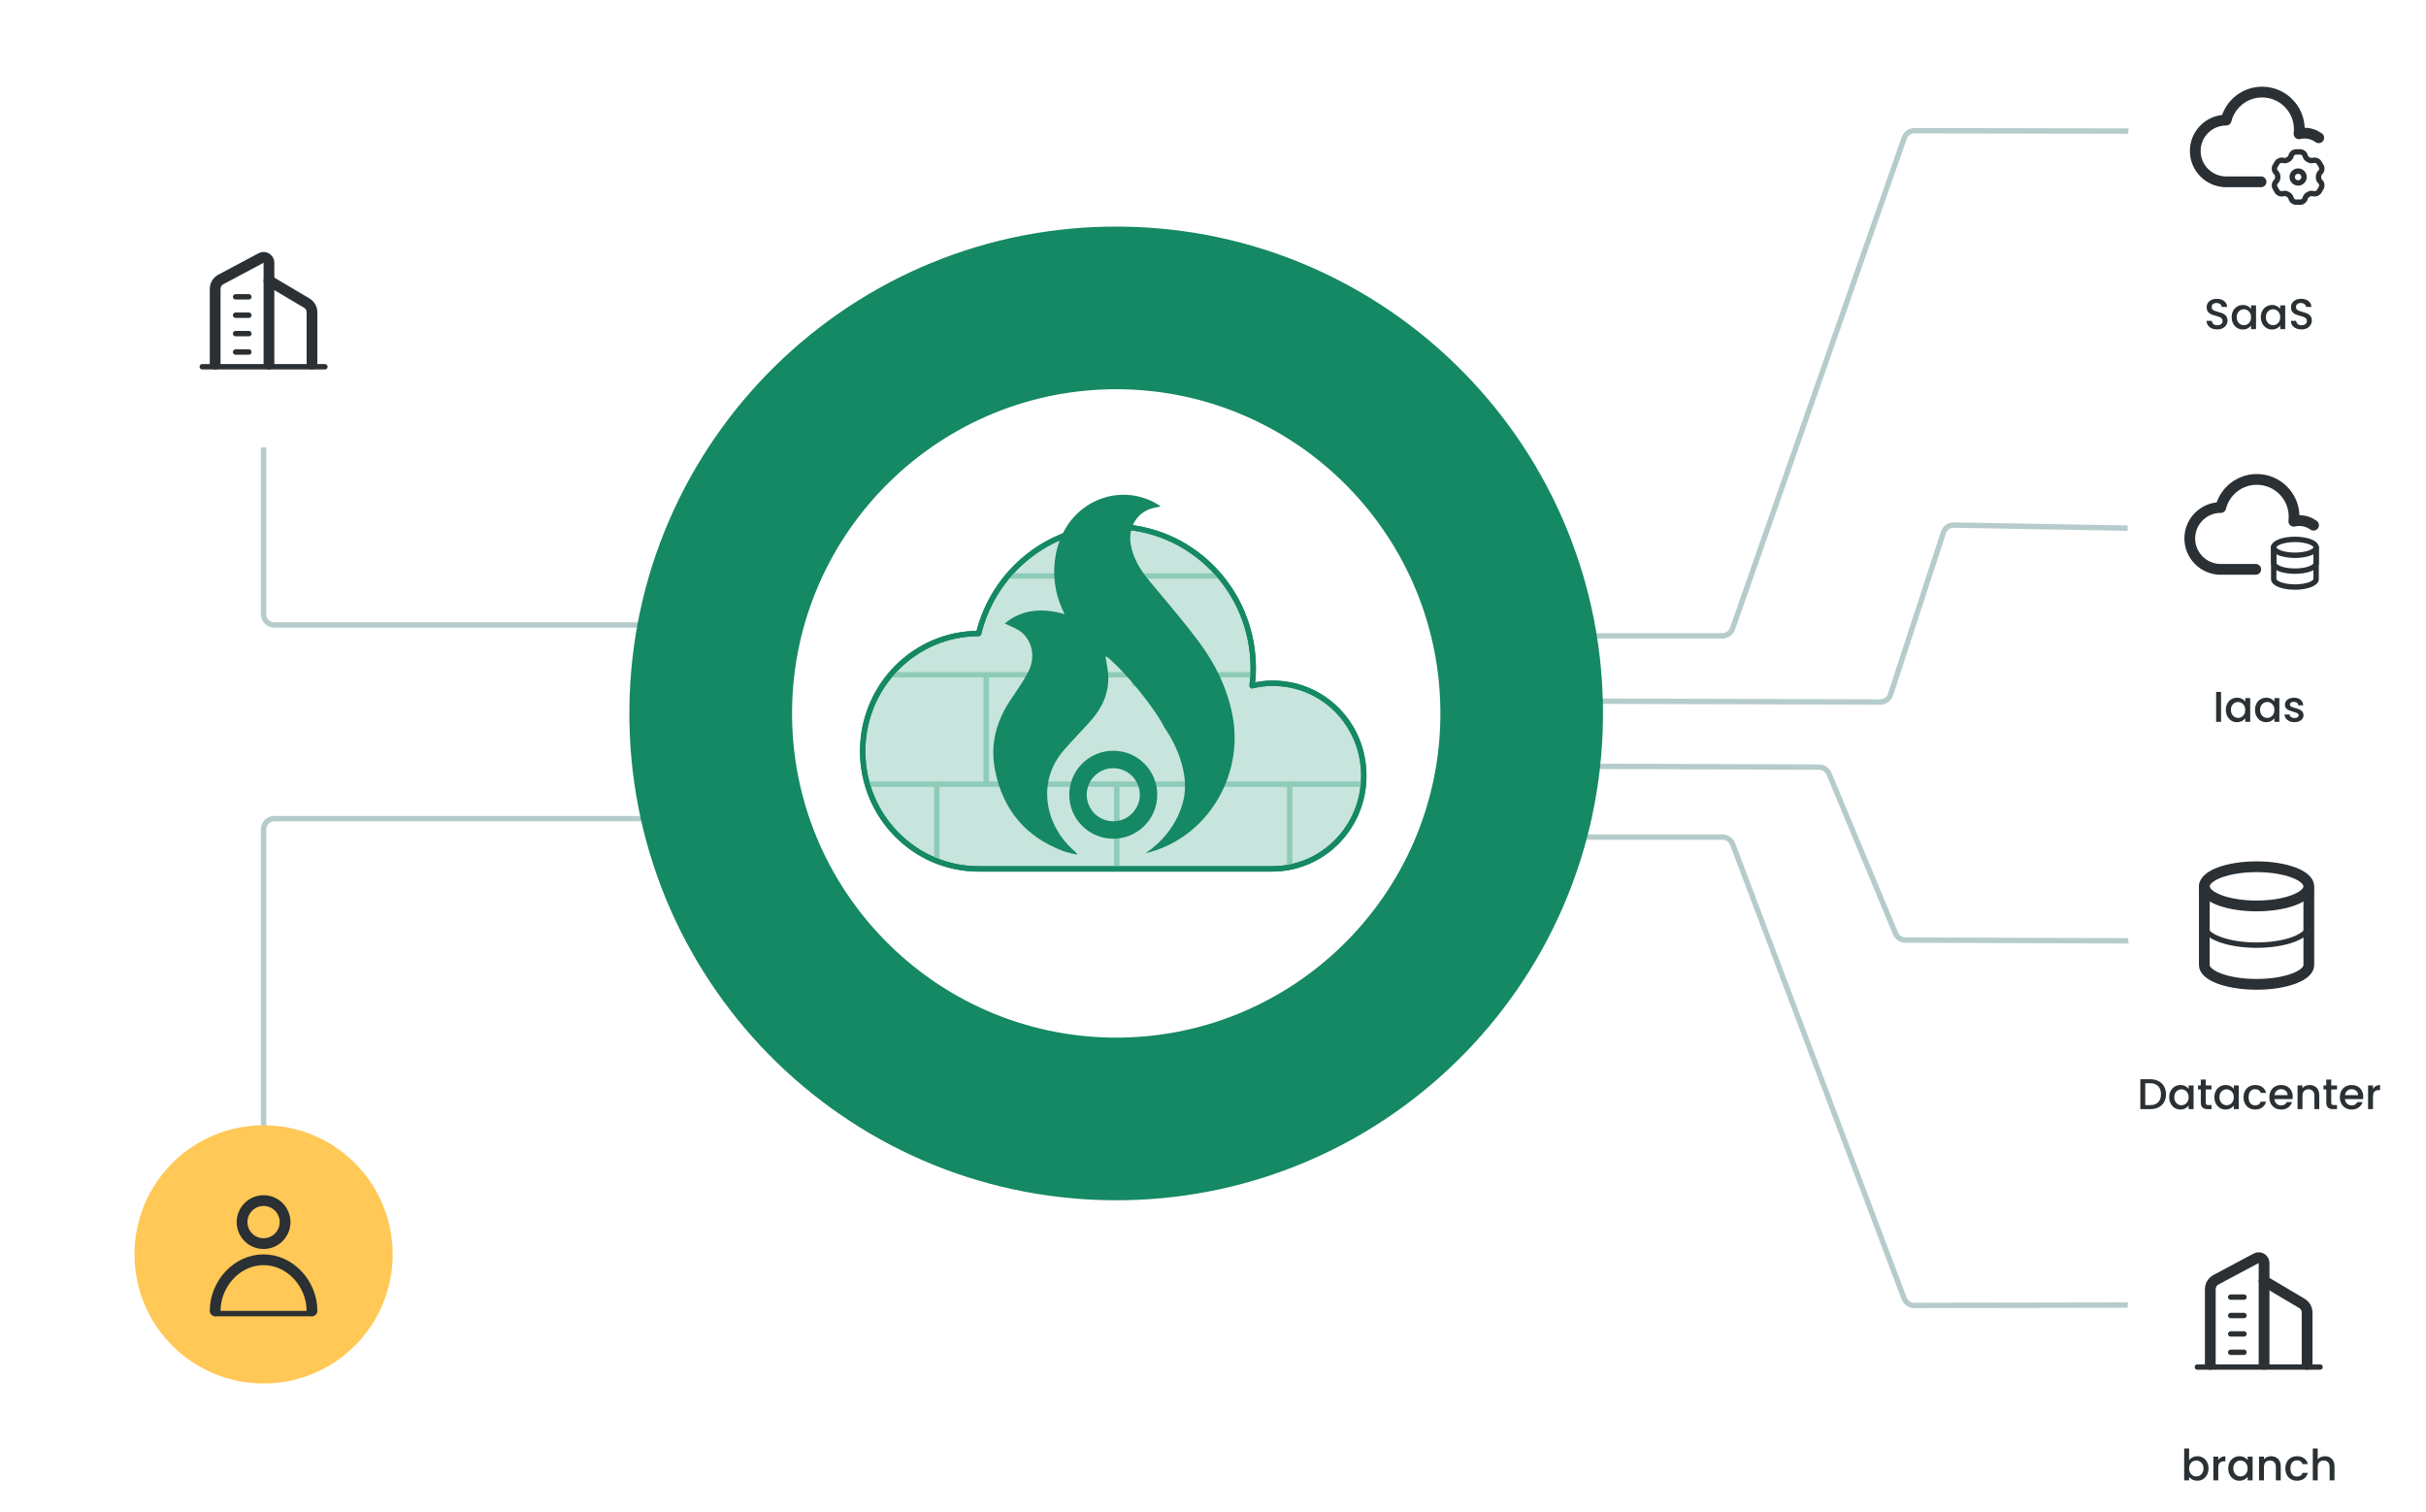 <?xml version="1.0" encoding="UTF-8"?> <svg xmlns="http://www.w3.org/2000/svg" width="451" height="281" viewBox="0 0 451 281" fill="none"><g clip-path="url(#clip0_14189_27641)"><rect width="450" height="280" transform="translate(0.5 0.059)" fill="white"></rect><path d="M273.766 130.275L349.544 130.496C350.412 130.498 351.184 129.94 351.453 129.115L361.29 98.985C361.563 98.149 362.349 97.589 363.228 97.604L399.007 98.238" stroke="#B5CCCB" stroke-linecap="round"></path><g filter="url(#filter0_d_14189_27641)"><circle cx="24" cy="24" r="24" transform="matrix(1 0 0 -1 395.5 123.176)" fill="white"></circle></g><path d="M422.691 101.739C422.691 102.131 423.107 102.507 423.846 102.784C424.585 103.061 425.587 103.217 426.632 103.217C427.677 103.217 428.679 103.061 429.418 102.784C430.157 102.507 430.572 102.131 430.572 101.739C430.572 101.348 430.157 100.972 429.418 100.695C428.679 100.417 427.677 100.262 426.632 100.262C425.587 100.262 424.585 100.417 423.846 100.695C423.107 100.972 422.691 101.348 422.691 101.739Z" stroke="#2A3033" stroke-linecap="round" stroke-linejoin="round"></path><path d="M422.691 101.738V104.694C422.691 105.086 423.107 105.461 423.846 105.739C424.585 106.016 425.587 106.171 426.632 106.171C427.677 106.171 428.679 106.016 429.418 105.739C430.157 105.461 430.572 105.086 430.572 104.694V101.738" stroke="#2A3033" stroke-linecap="round" stroke-linejoin="round"></path><path d="M422.691 101.605V107.647C422.691 108.039 423.107 108.415 423.846 108.692C424.585 108.969 425.587 109.124 426.632 109.124C427.677 109.124 428.679 108.969 429.418 108.692C430.157 108.415 430.572 108.039 430.572 107.647V101.808" stroke="#2A3033" stroke-linecap="round" stroke-linejoin="round"></path><path d="M419.347 105.837H412.843C409.663 105.837 407.086 103.264 407.086 100.089C407.086 96.915 409.663 94.341 412.843 94.341C413.59 91.345 416.301 89.117 419.548 89.117C423.375 89.117 426.476 92.214 426.476 96.035C426.476 96.324 426.454 96.614 426.421 96.892C426.744 96.814 427.09 96.77 427.436 96.77C428.428 96.77 429.347 97.089 430.096 97.629" stroke="#2A3033" stroke-width="2" stroke-linecap="round" stroke-linejoin="round"></path><path d="M399.713 200.616C400.305 200.616 400.822 200.73 401.265 200.96C401.713 201.184 402.057 201.509 402.297 201.936C402.542 202.357 402.665 202.85 402.665 203.416C402.665 203.981 402.542 204.472 402.297 204.888C402.057 205.304 401.713 205.624 401.265 205.848C400.822 206.066 400.305 206.176 399.713 206.176H397.897V200.616H399.713ZM399.713 205.432C400.364 205.432 400.862 205.256 401.209 204.904C401.556 204.552 401.729 204.056 401.729 203.416C401.729 202.77 401.556 202.266 401.209 201.904C400.862 201.541 400.364 201.36 399.713 201.36H398.809V205.432H399.713ZM403.265 203.952C403.265 203.509 403.355 203.117 403.537 202.776C403.723 202.434 403.974 202.17 404.289 201.984C404.609 201.792 404.961 201.696 405.345 201.696C405.691 201.696 405.993 201.765 406.249 201.904C406.51 202.037 406.718 202.205 406.873 202.408V201.768H407.793V206.176H406.873V205.52C406.718 205.728 406.507 205.901 406.241 206.04C405.974 206.178 405.67 206.248 405.329 206.248C404.95 206.248 404.603 206.152 404.289 205.96C403.974 205.762 403.723 205.49 403.537 205.144C403.355 204.792 403.265 204.394 403.265 203.952ZM406.873 203.968C406.873 203.664 406.809 203.4 406.681 203.176C406.558 202.952 406.395 202.781 406.193 202.664C405.99 202.546 405.771 202.488 405.537 202.488C405.302 202.488 405.083 202.546 404.881 202.664C404.678 202.776 404.513 202.944 404.385 203.168C404.262 203.386 404.201 203.648 404.201 203.952C404.201 204.256 404.262 204.522 404.385 204.752C404.513 204.981 404.678 205.157 404.881 205.28C405.089 205.397 405.307 205.456 405.537 205.456C405.771 205.456 405.99 205.397 406.193 205.28C406.395 205.162 406.558 204.992 406.681 204.768C406.809 204.538 406.873 204.272 406.873 203.968ZM410.055 202.512V204.952C410.055 205.117 410.092 205.237 410.167 205.312C410.247 205.381 410.38 205.416 410.567 205.416H411.127V206.176H410.407C409.996 206.176 409.681 206.08 409.463 205.888C409.244 205.696 409.135 205.384 409.135 204.952V202.512H408.615V201.768H409.135V200.672H410.055V201.768H411.127V202.512H410.055ZM411.663 203.952C411.663 203.509 411.754 203.117 411.935 202.776C412.122 202.434 412.373 202.17 412.687 201.984C413.007 201.792 413.359 201.696 413.743 201.696C414.09 201.696 414.391 201.765 414.647 201.904C414.909 202.037 415.117 202.205 415.271 202.408V201.768H416.191V206.176H415.271V205.52C415.117 205.728 414.906 205.901 414.639 206.04C414.373 206.178 414.069 206.248 413.727 206.248C413.349 206.248 413.002 206.152 412.687 205.96C412.373 205.762 412.122 205.49 411.935 205.144C411.754 204.792 411.663 204.394 411.663 203.952ZM415.271 203.968C415.271 203.664 415.207 203.4 415.079 203.176C414.957 202.952 414.794 202.781 414.591 202.664C414.389 202.546 414.17 202.488 413.935 202.488C413.701 202.488 413.482 202.546 413.279 202.664C413.077 202.776 412.911 202.944 412.783 203.168C412.661 203.386 412.599 203.648 412.599 203.952C412.599 204.256 412.661 204.522 412.783 204.752C412.911 204.981 413.077 205.157 413.279 205.28C413.487 205.397 413.706 205.456 413.935 205.456C414.17 205.456 414.389 205.397 414.591 205.28C414.794 205.162 414.957 204.992 415.079 204.768C415.207 204.538 415.271 204.272 415.271 203.968ZM417.085 203.968C417.085 203.514 417.176 203.117 417.357 202.776C417.544 202.429 417.8 202.162 418.125 201.976C418.45 201.789 418.824 201.696 419.245 201.696C419.778 201.696 420.218 201.824 420.565 202.08C420.917 202.33 421.154 202.69 421.277 203.16H420.293C420.213 202.941 420.085 202.77 419.909 202.648C419.733 202.525 419.512 202.464 419.245 202.464C418.872 202.464 418.573 202.597 418.349 202.864C418.13 203.125 418.021 203.493 418.021 203.968C418.021 204.442 418.13 204.813 418.349 205.08C418.573 205.346 418.872 205.48 419.245 205.48C419.773 205.48 420.122 205.248 420.293 204.784H421.277C421.149 205.232 420.909 205.589 420.557 205.856C420.205 206.117 419.768 206.248 419.245 206.248C418.824 206.248 418.45 206.154 418.125 205.968C417.8 205.776 417.544 205.509 417.357 205.168C417.176 204.821 417.085 204.421 417.085 203.968ZM426.226 203.864C426.226 204.029 426.215 204.178 426.194 204.312H422.826C422.853 204.664 422.983 204.946 423.218 205.16C423.453 205.373 423.741 205.48 424.082 205.48C424.573 205.48 424.919 205.274 425.122 204.864H426.106C425.973 205.269 425.73 205.602 425.378 205.864C425.031 206.12 424.599 206.248 424.082 206.248C423.661 206.248 423.282 206.154 422.946 205.968C422.615 205.776 422.354 205.509 422.162 205.168C421.975 204.821 421.882 204.421 421.882 203.968C421.882 203.514 421.973 203.117 422.154 202.776C422.341 202.429 422.599 202.162 422.93 201.976C423.266 201.789 423.65 201.696 424.082 201.696C424.498 201.696 424.869 201.786 425.194 201.968C425.519 202.149 425.773 202.405 425.954 202.736C426.135 203.061 426.226 203.437 426.226 203.864ZM425.274 203.576C425.269 203.24 425.149 202.97 424.914 202.768C424.679 202.565 424.389 202.464 424.042 202.464C423.727 202.464 423.458 202.565 423.234 202.768C423.01 202.965 422.877 203.234 422.834 203.576H425.274ZM429.347 201.696C429.694 201.696 430.003 201.768 430.275 201.912C430.553 202.056 430.769 202.269 430.923 202.552C431.078 202.834 431.155 203.176 431.155 203.576V206.176H430.251V203.712C430.251 203.317 430.153 203.016 429.955 202.808C429.758 202.594 429.489 202.488 429.147 202.488C428.806 202.488 428.534 202.594 428.331 202.808C428.134 203.016 428.035 203.317 428.035 203.712V206.176H427.123V201.768H428.035V202.272C428.185 202.09 428.374 201.949 428.603 201.848C428.838 201.746 429.086 201.696 429.347 201.696ZM433.383 202.512V204.952C433.383 205.117 433.42 205.237 433.495 205.312C433.575 205.381 433.708 205.416 433.895 205.416H434.455V206.176H433.735C433.324 206.176 433.009 206.08 432.791 205.888C432.572 205.696 432.463 205.384 432.463 204.952V202.512H431.943V201.768H432.463V200.672H433.383V201.768H434.455V202.512H433.383ZM439.335 203.864C439.335 204.029 439.325 204.178 439.303 204.312H435.935C435.962 204.664 436.093 204.946 436.327 205.16C436.562 205.373 436.85 205.48 437.191 205.48C437.682 205.48 438.029 205.274 438.231 204.864H439.215C439.082 205.269 438.839 205.602 438.487 205.864C438.141 206.12 437.709 206.248 437.191 206.248C436.77 206.248 436.391 206.154 436.055 205.968C435.725 205.776 435.463 205.509 435.271 205.168C435.085 204.821 434.991 204.421 434.991 203.968C434.991 203.514 435.082 203.117 435.263 202.776C435.45 202.429 435.709 202.162 436.039 201.976C436.375 201.789 436.759 201.696 437.191 201.696C437.607 201.696 437.978 201.786 438.303 201.968C438.629 202.149 438.882 202.405 439.063 202.736C439.245 203.061 439.335 203.437 439.335 203.864ZM438.383 203.576C438.378 203.24 438.258 202.97 438.023 202.768C437.789 202.565 437.498 202.464 437.151 202.464C436.837 202.464 436.567 202.565 436.343 202.768C436.119 202.965 435.986 203.234 435.943 203.576H438.383ZM441.145 202.408C441.278 202.184 441.454 202.01 441.673 201.888C441.897 201.76 442.161 201.696 442.465 201.696V202.64H442.233C441.875 202.64 441.603 202.73 441.417 202.912C441.235 203.093 441.145 203.408 441.145 203.856V206.176H440.233V201.768H441.145V202.408Z" fill="#2A3033"></path><path d="M274.003 118.195L320.193 118.193C321.043 118.193 321.8 117.656 322.081 116.854L354.006 25.634C354.288 24.831 355.047 24.293 355.898 24.295L398.003 24.372" stroke="#B5CCCB" stroke-linecap="round"></path><path d="M274.003 155.603L320.231 155.605C321.062 155.605 321.806 156.12 322.1 156.897L353.988 241.372C354.282 242.151 355.028 242.666 355.86 242.664L398.003 242.592" stroke="#B5CCCB" stroke-linecap="round"></path><path d="M274.003 142.368L338.173 142.596C338.978 142.599 339.702 143.083 340.011 143.825L352.383 173.521C352.692 174.263 353.416 174.748 354.221 174.75L398.418 174.901" stroke="#B5CCCB" stroke-linecap="round"></path><g filter="url(#filter1_d_14189_27641)"><circle cx="24" cy="24" r="24" transform="matrix(1 0 0 -1 395.5 196.176)" fill="white"></circle></g><path d="M409.789 164.76C409.789 165.726 410.813 166.653 412.634 167.336C414.456 168.019 416.927 168.403 419.504 168.403C422.08 168.403 424.551 168.019 426.373 167.336C428.195 166.653 429.218 165.726 429.218 164.76C429.218 163.794 428.195 162.867 426.373 162.184C424.551 161.501 422.08 161.117 419.504 161.117C416.927 161.117 414.456 161.501 412.634 162.184C410.813 162.867 409.789 163.794 409.789 164.76Z" stroke="#2A3033" stroke-width="2" stroke-linecap="round" stroke-linejoin="round"></path><path d="M409.789 164.762V172.048C409.789 173.014 410.813 173.94 412.634 174.624C414.456 175.307 416.927 175.691 419.504 175.691C422.08 175.691 424.551 175.307 426.373 174.624C428.195 173.94 429.218 173.014 429.218 172.048V164.762" stroke="#2A3033" stroke-linecap="round" stroke-linejoin="round"></path><path d="M409.789 164.762V179.397C409.789 180.346 410.813 181.257 412.634 181.928C414.456 182.599 416.927 182.977 419.504 182.977C422.08 182.977 424.551 182.599 426.373 181.928C428.195 181.257 429.218 180.346 429.218 179.397V165.251" stroke="#2A3033" stroke-width="2" stroke-linecap="round" stroke-linejoin="round"></path><g filter="url(#filter2_d_14189_27641)"><circle cx="24" cy="24" r="24" transform="matrix(1 0 0 -1 395.5 51.176)" fill="white"></circle></g><path d="M428.007 33.684C428.436 33.255 428.436 32.558 428.007 32.128C427.577 31.698 426.88 31.698 426.45 32.128C426.02 32.558 426.02 33.255 426.45 33.684C426.88 34.114 427.577 34.114 428.007 33.684Z" stroke="#2A3033" stroke-linecap="round" stroke-linejoin="round"></path><path d="M431.018 32.908C431.018 32.9 431.017 32.892 431.017 32.885C431.015 32.575 431.113 32.267 431.341 32.057V32.057C431.666 31.758 431.739 31.272 431.516 30.89L431.147 30.26C430.921 29.874 430.461 29.694 430.033 29.822V29.822C429.734 29.912 429.415 29.845 429.145 29.688C429.128 29.678 429.11 29.668 429.093 29.659C428.824 29.508 428.607 29.268 428.537 28.967V28.967C428.436 28.54 428.055 28.238 427.616 28.238H426.841C426.402 28.238 426.021 28.54 425.92 28.968V28.968C425.85 29.268 425.633 29.508 425.364 29.659C425.347 29.669 425.329 29.678 425.312 29.689C425.042 29.845 424.723 29.912 424.425 29.822V29.822C423.997 29.694 423.536 29.875 423.31 30.26L422.942 30.89C422.718 31.272 422.791 31.758 423.116 32.058V32.058C423.344 32.267 423.442 32.575 423.44 32.884C423.439 32.892 423.439 32.9 423.439 32.908C423.439 32.916 423.439 32.924 423.44 32.932C423.442 33.241 423.344 33.549 423.116 33.759V33.759C422.791 34.059 422.718 34.544 422.941 34.926L423.31 35.556C423.536 35.942 423.996 36.123 424.424 35.994V35.994C424.723 35.904 425.042 35.971 425.312 36.128C425.329 36.138 425.347 36.148 425.364 36.158C425.633 36.309 425.85 36.549 425.92 36.849V36.849C426.021 37.276 426.402 37.578 426.841 37.578H427.616C428.055 37.578 428.436 37.276 428.537 36.849V36.849C428.607 36.549 428.824 36.309 429.093 36.158C429.11 36.148 429.128 36.138 429.145 36.128C429.415 35.971 429.734 35.904 430.032 35.994V35.994C430.46 36.123 430.921 35.942 431.147 35.556L431.515 34.926C431.739 34.544 431.666 34.059 431.341 33.759V33.759C431.113 33.549 431.015 33.241 431.017 32.932C431.017 32.924 431.018 32.916 431.018 32.908Z" stroke="#2A3033" stroke-linejoin="round"></path><path d="M420.336 33.795H413.848C410.676 33.795 408.105 31.229 408.105 28.062C408.105 24.895 410.676 22.328 413.848 22.328C414.594 19.34 417.298 17.117 420.536 17.117C424.354 17.117 427.448 20.206 427.448 24.017C427.448 24.306 427.425 24.595 427.392 24.873C427.715 24.795 428.06 24.751 428.405 24.751C429.394 24.751 430.312 25.069 431.059 25.608" stroke="#2A3033" stroke-width="2" stroke-linecap="round" stroke-linejoin="round"></path><path d="M169.5 116.176H51C49.895 116.176 49 115.28 49 114.176V78.676" stroke="#B5CCCB" stroke-linecap="round"></path><path d="M169 152.176H51C49.895 152.176 49 153.071 49 154.176V220.176" stroke="#B5CCCB" stroke-linecap="round"></path><circle cx="207.498" cy="133.674" r="66.084" fill="white"></circle><path d="M236.574 127.006C235.279 127.006 233.984 127.175 232.773 127.472C232.898 126.412 232.981 125.31 232.981 124.207C232.981 109.665 221.368 97.879 207.039 97.879C194.882 97.879 184.73 106.358 181.931 117.763C170.025 117.763 160.375 127.557 160.375 139.64C160.375 151.723 170.025 161.517 181.931 161.517H236.491C245.89 161.517 253.535 153.8 253.535 144.219C253.535 134.637 246.016 127.006 236.574 127.006Z" fill="#C7E5DC" stroke="#158864" stroke-linecap="round" stroke-linejoin="round"></path><path d="M253.536 145.773L161.688 145.773" stroke="#8FCBB9" stroke-linecap="round"></path><path d="M232.543 125.434L165.625 125.434" stroke="#8FCBB9" stroke-linecap="round"></path><path d="M226.637 107.063L187.273 107.062" stroke="#8FCBB9" stroke-linecap="round"></path><path d="M223.355 125.762V145.771" stroke="#8FCBB9" stroke-linecap="round"></path><path d="M183.336 125.762V145.771" stroke="#8FCBB9" stroke-linecap="round"></path><path d="M210.891 107.062V127.072" stroke="#8FCBB9" stroke-linecap="round"></path><path d="M207.609 145.773V160.863" stroke="#8FCBB9" stroke-linecap="round"></path><path d="M174.152 145.773V159.551" stroke="#8FCBB9" stroke-linecap="round"></path><path d="M239.758 145.773V160.863" stroke="#8FCBB9" stroke-linecap="round"></path><path d="M236.574 127.006C235.279 127.006 233.984 127.175 232.773 127.472C232.898 126.412 232.981 125.31 232.981 124.207C232.981 109.665 221.368 97.879 207.039 97.879C194.882 97.879 184.73 106.358 181.931 117.763C170.025 117.763 160.375 127.557 160.375 139.64C160.375 151.723 170.025 161.517 181.931 161.517H236.491C245.89 161.517 253.535 153.8 253.535 144.219C253.535 134.637 246.016 127.006 236.574 127.006Z" stroke="#158864" stroke-linecap="round" stroke-linejoin="round"></path><path d="M212.202 147.781C212.229 144.891 209.899 142.517 207.009 142.49C204.118 142.463 201.744 144.792 201.717 147.683C201.69 150.574 204.02 152.947 206.91 152.974C209.801 153.001 212.174 150.672 212.202 147.781ZM214.831 147.806C214.79 152.153 211.233 155.645 206.885 155.604C202.537 155.564 199.046 152.006 199.086 147.658C199.127 143.311 202.685 139.819 207.033 139.86C211.38 139.9 214.872 143.458 214.831 147.806Z" fill="#158864" stroke="#158864" stroke-width="0.612" stroke-miterlimit="10"></path><path d="M186.783 115.893C190.044 113.219 193.751 112.984 197.904 114.154C197.675 113.652 197.536 113.343 197.396 113.034C194.726 107.188 195.606 98.425 201.918 94.128C206.031 91.331 211.335 91.236 215.509 93.934C215.579 93.98 215.628 94.058 215.739 94.173C215.218 94.272 214.747 94.338 214.293 94.453C211.348 95.22 209.656 98.095 210.217 101.247C210.688 103.888 212.044 106.022 213.719 108.036C216.84 111.794 220.039 115.493 222.952 119.415C225.938 123.432 228.129 127.906 229.108 132.895C231.336 144.241 224.361 155.9 212.986 158.602C216.304 156.283 218.704 153.276 219.847 149.358C221.851 142.485 216.475 135.269 216.475 135.269C214.967 132.066 209.426 125.092 205.924 122.2C205.838 122.126 205.711 122.101 205.507 122.011C205.666 122.97 205.847 123.844 205.953 124.73C206.42 128.524 204.958 131.622 202.467 134.333C200.927 136.01 199.35 137.649 197.847 139.359C192.379 145.58 194.648 153.741 199.526 158.005C199.797 158.24 200.075 158.471 200.288 158.887C199.362 158.644 198.4 158.491 197.511 158.149C190.605 155.488 186.431 150.495 184.985 143.19C184.031 138.374 185.198 134.053 187.902 130.052C189.036 128.367 190.212 126.695 191.15 124.899C192.534 122.237 191.957 119.164 189.802 117.454C188.954 116.783 187.857 116.436 186.783 115.897V115.893Z" fill="#158864"></path><path d="M267.771 133.182C268.083 99.952 241.304 72.668 208.074 72.356C174.844 72.043 147.56 98.822 147.247 132.052C146.935 165.282 173.714 192.566 206.944 192.879C240.174 193.191 267.458 166.412 267.771 133.182ZM297.996 133.467C297.527 183.441 256.633 223.582 206.65 223.113C156.676 222.644 116.535 181.75 117.004 131.767C117.473 81.793 158.376 41.653 208.35 42.121C258.324 42.59 298.465 83.484 297.996 133.467Z" fill="#158864"></path><path d="M412.899 128.616V134.176H411.987V128.616H412.899ZM413.792 131.952C413.792 131.509 413.883 131.117 414.064 130.776C414.251 130.434 414.501 130.17 414.816 129.984C415.136 129.792 415.488 129.696 415.872 129.696C416.219 129.696 416.52 129.765 416.776 129.904C417.037 130.037 417.245 130.205 417.4 130.408V129.768H418.32V134.176H417.4V133.52C417.245 133.728 417.035 133.901 416.768 134.04C416.501 134.178 416.197 134.248 415.856 134.248C415.477 134.248 415.131 134.152 414.816 133.96C414.501 133.762 414.251 133.49 414.064 133.144C413.883 132.792 413.792 132.394 413.792 131.952ZM417.4 131.968C417.4 131.664 417.336 131.4 417.208 131.176C417.085 130.952 416.923 130.781 416.72 130.664C416.517 130.546 416.299 130.488 416.064 130.488C415.829 130.488 415.611 130.546 415.408 130.664C415.205 130.776 415.04 130.944 414.912 131.168C414.789 131.386 414.728 131.648 414.728 131.952C414.728 132.256 414.789 132.522 414.912 132.752C415.04 132.981 415.205 133.157 415.408 133.28C415.616 133.397 415.835 133.456 416.064 133.456C416.299 133.456 416.517 133.397 416.72 133.28C416.923 133.162 417.085 132.992 417.208 132.768C417.336 132.538 417.4 132.272 417.4 131.968ZM419.214 131.952C419.214 131.509 419.305 131.117 419.486 130.776C419.673 130.434 419.923 130.17 420.238 129.984C420.558 129.792 420.91 129.696 421.294 129.696C421.641 129.696 421.942 129.765 422.198 129.904C422.459 130.037 422.667 130.205 422.822 130.408V129.768H423.742V134.176H422.822V133.52C422.667 133.728 422.457 133.901 422.19 134.04C421.923 134.178 421.619 134.248 421.278 134.248C420.899 134.248 420.553 134.152 420.238 133.96C419.923 133.762 419.673 133.49 419.486 133.144C419.305 132.792 419.214 132.394 419.214 131.952ZM422.822 131.968C422.822 131.664 422.758 131.4 422.63 131.176C422.507 130.952 422.345 130.781 422.142 130.664C421.939 130.546 421.721 130.488 421.486 130.488C421.251 130.488 421.033 130.546 420.83 130.664C420.627 130.776 420.462 130.944 420.334 131.168C420.211 131.386 420.15 131.648 420.15 131.952C420.15 132.256 420.211 132.522 420.334 132.752C420.462 132.981 420.627 133.157 420.83 133.28C421.038 133.397 421.257 133.456 421.486 133.456C421.721 133.456 421.939 133.397 422.142 133.28C422.345 133.162 422.507 132.992 422.63 132.768C422.758 132.538 422.822 132.272 422.822 131.968ZM426.54 134.248C426.193 134.248 425.881 134.186 425.604 134.064C425.332 133.936 425.116 133.765 424.956 133.552C424.796 133.333 424.711 133.09 424.7 132.824H425.644C425.66 133.01 425.748 133.168 425.908 133.296C426.073 133.418 426.279 133.48 426.524 133.48C426.78 133.48 426.977 133.432 427.116 133.336C427.26 133.234 427.332 133.106 427.332 132.952C427.332 132.786 427.252 132.664 427.092 132.584C426.937 132.504 426.689 132.416 426.348 132.32C426.017 132.229 425.748 132.141 425.54 132.056C425.332 131.97 425.151 131.84 424.996 131.664C424.847 131.488 424.772 131.256 424.772 130.968C424.772 130.733 424.841 130.52 424.98 130.328C425.119 130.13 425.316 129.976 425.572 129.864C425.833 129.752 426.132 129.696 426.468 129.696C426.969 129.696 427.372 129.824 427.676 130.08C427.985 130.33 428.151 130.674 428.172 131.112H427.26C427.244 130.914 427.164 130.757 427.02 130.64C426.876 130.522 426.681 130.464 426.436 130.464C426.196 130.464 426.012 130.509 425.884 130.6C425.756 130.69 425.692 130.81 425.692 130.96C425.692 131.077 425.735 131.176 425.82 131.256C425.905 131.336 426.009 131.4 426.132 131.448C426.255 131.49 426.436 131.546 426.676 131.616C426.996 131.701 427.257 131.789 427.46 131.88C427.668 131.965 427.847 132.093 427.996 132.264C428.145 132.434 428.223 132.661 428.228 132.944C428.228 133.194 428.159 133.418 428.02 133.616C427.881 133.813 427.684 133.968 427.428 134.08C427.177 134.192 426.881 134.248 426.54 134.248Z" fill="#2A3033"></path><path d="M412.182 61.232C411.809 61.232 411.473 61.168 411.174 61.04C410.875 60.906 410.641 60.72 410.47 60.48C410.299 60.24 410.214 59.96 410.214 59.64H411.19C411.211 59.88 411.305 60.077 411.47 60.232C411.641 60.386 411.878 60.464 412.182 60.464C412.497 60.464 412.742 60.389 412.918 60.24C413.094 60.085 413.182 59.888 413.182 59.648C413.182 59.461 413.126 59.309 413.014 59.192C412.907 59.074 412.771 58.984 412.606 58.92C412.446 58.856 412.222 58.786 411.934 58.712C411.571 58.616 411.275 58.52 411.046 58.424C410.822 58.322 410.63 58.168 410.47 57.96C410.31 57.752 410.23 57.474 410.23 57.128C410.23 56.808 410.31 56.528 410.47 56.288C410.63 56.048 410.854 55.864 411.142 55.736C411.43 55.608 411.763 55.544 412.142 55.544C412.681 55.544 413.121 55.68 413.462 55.952C413.809 56.218 414.001 56.586 414.038 57.056H413.03C413.014 56.853 412.918 56.68 412.742 56.536C412.566 56.392 412.334 56.32 412.046 56.32C411.785 56.32 411.571 56.386 411.406 56.52C411.241 56.653 411.158 56.845 411.158 57.096C411.158 57.266 411.209 57.408 411.31 57.52C411.417 57.626 411.55 57.712 411.71 57.776C411.87 57.84 412.089 57.909 412.366 57.984C412.734 58.085 413.033 58.186 413.262 58.288C413.497 58.389 413.694 58.546 413.854 58.76C414.019 58.968 414.102 59.248 414.102 59.6C414.102 59.882 414.025 60.149 413.87 60.4C413.721 60.65 413.499 60.853 413.206 61.008C412.918 61.157 412.577 61.232 412.182 61.232ZM414.874 58.952C414.874 58.509 414.965 58.117 415.146 57.776C415.333 57.434 415.583 57.17 415.898 56.984C416.218 56.792 416.57 56.696 416.954 56.696C417.301 56.696 417.602 56.765 417.858 56.904C418.119 57.037 418.327 57.205 418.482 57.408V56.768H419.402V61.176H418.482V60.52C418.327 60.728 418.117 60.901 417.85 61.04C417.583 61.178 417.279 61.248 416.938 61.248C416.559 61.248 416.213 61.152 415.898 60.96C415.583 60.762 415.333 60.49 415.146 60.144C414.965 59.792 414.874 59.394 414.874 58.952ZM418.482 58.968C418.482 58.664 418.418 58.4 418.29 58.176C418.167 57.952 418.005 57.781 417.802 57.664C417.599 57.546 417.381 57.488 417.146 57.488C416.911 57.488 416.693 57.546 416.49 57.664C416.287 57.776 416.122 57.944 415.994 58.168C415.871 58.386 415.81 58.648 415.81 58.952C415.81 59.256 415.871 59.522 415.994 59.752C416.122 59.981 416.287 60.157 416.49 60.28C416.698 60.397 416.917 60.456 417.146 60.456C417.381 60.456 417.599 60.397 417.802 60.28C418.005 60.162 418.167 59.992 418.29 59.768C418.418 59.538 418.482 59.272 418.482 58.968ZM420.296 58.952C420.296 58.509 420.387 58.117 420.568 57.776C420.755 57.434 421.005 57.17 421.32 56.984C421.64 56.792 421.992 56.696 422.376 56.696C422.723 56.696 423.024 56.765 423.28 56.904C423.541 57.037 423.749 57.205 423.904 57.408V56.768H424.824V61.176H423.904V60.52C423.749 60.728 423.539 60.901 423.272 61.04C423.005 61.178 422.701 61.248 422.36 61.248C421.981 61.248 421.635 61.152 421.32 60.96C421.005 60.762 420.755 60.49 420.568 60.144C420.387 59.792 420.296 59.394 420.296 58.952ZM423.904 58.968C423.904 58.664 423.84 58.4 423.712 58.176C423.589 57.952 423.427 57.781 423.224 57.664C423.021 57.546 422.803 57.488 422.568 57.488C422.333 57.488 422.115 57.546 421.912 57.664C421.709 57.776 421.544 57.944 421.416 58.168C421.293 58.386 421.232 58.648 421.232 58.952C421.232 59.256 421.293 59.522 421.416 59.752C421.544 59.981 421.709 60.157 421.912 60.28C422.12 60.397 422.339 60.456 422.568 60.456C422.803 60.456 423.021 60.397 423.224 60.28C423.427 60.162 423.589 59.992 423.712 59.768C423.84 59.538 423.904 59.272 423.904 58.968ZM427.854 61.232C427.481 61.232 427.145 61.168 426.846 61.04C426.547 60.906 426.313 60.72 426.142 60.48C425.971 60.24 425.886 59.96 425.886 59.64H426.862C426.883 59.88 426.977 60.077 427.142 60.232C427.313 60.386 427.55 60.464 427.854 60.464C428.169 60.464 428.414 60.389 428.59 60.24C428.766 60.085 428.854 59.888 428.854 59.648C428.854 59.461 428.798 59.309 428.686 59.192C428.579 59.074 428.443 58.984 428.278 58.92C428.118 58.856 427.894 58.786 427.606 58.712C427.243 58.616 426.947 58.52 426.718 58.424C426.494 58.322 426.302 58.168 426.142 57.96C425.982 57.752 425.902 57.474 425.902 57.128C425.902 56.808 425.982 56.528 426.142 56.288C426.302 56.048 426.526 55.864 426.814 55.736C427.102 55.608 427.435 55.544 427.814 55.544C428.353 55.544 428.793 55.68 429.134 55.952C429.481 56.218 429.673 56.586 429.71 57.056H428.702C428.686 56.853 428.59 56.68 428.414 56.536C428.238 56.392 428.006 56.32 427.718 56.32C427.457 56.32 427.243 56.386 427.078 56.52C426.913 56.653 426.83 56.845 426.83 57.096C426.83 57.266 426.881 57.408 426.982 57.52C427.089 57.626 427.222 57.712 427.382 57.776C427.542 57.84 427.761 57.909 428.038 57.984C428.406 58.085 428.705 58.186 428.934 58.288C429.169 58.389 429.366 58.546 429.526 58.76C429.691 58.968 429.774 59.248 429.774 59.6C429.774 59.882 429.697 60.149 429.542 60.4C429.393 60.65 429.171 60.853 428.878 61.008C428.59 61.157 428.249 61.232 427.854 61.232Z" fill="#2A3033"></path><g filter="url(#filter3_d_14189_27641)"><circle cx="24" cy="24" r="24" transform="matrix(1 0 0 -1 25 83.176)" fill="white"></circle></g><path d="M40 67.676L40 53.709C40 52.971 40.407 52.292 41.059 51.944L48.529 47.96C49.196 47.605 50 48.087 50 48.842V67.676" stroke="#2A3033" stroke-width="2" stroke-linecap="round" stroke-linejoin="round"></path><path d="M58 67.676V58.056C58 57.35 57.627 56.696 57.02 56.336L50 52.176" stroke="#2A3033" stroke-width="2" stroke-linecap="round" stroke-linejoin="round"></path><path d="M43.797 55.176H46.267" stroke="#2A3033" stroke-linecap="round"></path><path d="M43.797 58.594H46.267" stroke="#2A3033" stroke-linecap="round"></path><path d="M43.797 62.016H46.267" stroke="#2A3033" stroke-linecap="round"></path><path d="M43.797 65.438H46.267" stroke="#2A3033" stroke-linecap="round"></path><path d="M60.402 68.176H37.602" stroke="#2A3033" stroke-miterlimit="10" stroke-linecap="round" stroke-linejoin="round"></path><path d="M406.961 271.424C407.116 271.21 407.327 271.037 407.593 270.904C407.865 270.765 408.167 270.696 408.497 270.696C408.887 270.696 409.239 270.789 409.553 270.976C409.868 271.162 410.116 271.429 410.297 271.776C410.479 272.117 410.569 272.509 410.569 272.952C410.569 273.394 410.479 273.792 410.297 274.144C410.116 274.49 409.865 274.762 409.545 274.96C409.231 275.152 408.881 275.248 408.497 275.248C408.156 275.248 407.852 275.181 407.585 275.048C407.324 274.914 407.116 274.744 406.961 274.536V275.176H406.049V269.256H406.961V271.424ZM409.641 272.952C409.641 272.648 409.577 272.386 409.449 272.168C409.327 271.944 409.161 271.776 408.953 271.664C408.751 271.546 408.532 271.488 408.297 271.488C408.068 271.488 407.849 271.546 407.641 271.664C407.439 271.781 407.273 271.952 407.145 272.176C407.023 272.4 406.961 272.664 406.961 272.968C406.961 273.272 407.023 273.538 407.145 273.768C407.273 273.992 407.439 274.162 407.641 274.28C407.849 274.397 408.068 274.456 408.297 274.456C408.532 274.456 408.751 274.397 408.953 274.28C409.161 274.157 409.327 273.981 409.449 273.752C409.577 273.522 409.641 273.256 409.641 272.952ZM412.383 271.408C412.516 271.184 412.692 271.01 412.911 270.888C413.135 270.76 413.399 270.696 413.703 270.696V271.64H413.471C413.114 271.64 412.842 271.73 412.655 271.912C412.474 272.093 412.383 272.408 412.383 272.856V275.176H411.471V270.768H412.383V271.408ZM414.237 272.952C414.237 272.509 414.328 272.117 414.509 271.776C414.696 271.434 414.947 271.17 415.261 270.984C415.581 270.792 415.933 270.696 416.317 270.696C416.664 270.696 416.965 270.765 417.221 270.904C417.483 271.037 417.691 271.205 417.845 271.408V270.768H418.765V275.176H417.845V274.52C417.691 274.728 417.48 274.901 417.213 275.04C416.947 275.178 416.643 275.248 416.301 275.248C415.923 275.248 415.576 275.152 415.261 274.96C414.947 274.762 414.696 274.49 414.509 274.144C414.328 273.792 414.237 273.394 414.237 272.952ZM417.845 272.968C417.845 272.664 417.781 272.4 417.653 272.176C417.531 271.952 417.368 271.781 417.165 271.664C416.963 271.546 416.744 271.488 416.509 271.488C416.275 271.488 416.056 271.546 415.853 271.664C415.651 271.776 415.485 271.944 415.357 272.168C415.235 272.386 415.173 272.648 415.173 272.952C415.173 273.256 415.235 273.522 415.357 273.752C415.485 273.981 415.651 274.157 415.853 274.28C416.061 274.397 416.28 274.456 416.509 274.456C416.744 274.456 416.963 274.397 417.165 274.28C417.368 274.162 417.531 273.992 417.653 273.768C417.781 273.538 417.845 273.272 417.845 272.968ZM422.187 270.696C422.534 270.696 422.843 270.768 423.115 270.912C423.393 271.056 423.609 271.269 423.763 271.552C423.918 271.834 423.995 272.176 423.995 272.576V275.176H423.091V272.712C423.091 272.317 422.993 272.016 422.795 271.808C422.598 271.594 422.329 271.488 421.987 271.488C421.646 271.488 421.374 271.594 421.171 271.808C420.974 272.016 420.875 272.317 420.875 272.712V275.176H419.963V270.768H420.875V271.272C421.025 271.09 421.214 270.949 421.443 270.848C421.678 270.746 421.926 270.696 422.187 270.696ZM424.855 272.968C424.855 272.514 424.945 272.117 425.127 271.776C425.313 271.429 425.569 271.162 425.895 270.976C426.22 270.789 426.593 270.696 427.015 270.696C427.548 270.696 427.988 270.824 428.335 271.08C428.687 271.33 428.924 271.69 429.047 272.16H428.063C427.983 271.941 427.855 271.77 427.679 271.648C427.503 271.525 427.281 271.464 427.015 271.464C426.641 271.464 426.343 271.597 426.119 271.864C425.9 272.125 425.791 272.493 425.791 272.968C425.791 273.442 425.9 273.813 426.119 274.08C426.343 274.346 426.641 274.48 427.015 274.48C427.543 274.48 427.892 274.248 428.063 273.784H429.047C428.919 274.232 428.679 274.589 428.327 274.856C427.975 275.117 427.537 275.248 427.015 275.248C426.593 275.248 426.22 275.154 425.895 274.968C425.569 274.776 425.313 274.509 425.127 274.168C424.945 273.821 424.855 273.421 424.855 272.968ZM432.235 270.696C432.571 270.696 432.87 270.768 433.131 270.912C433.398 271.056 433.606 271.269 433.755 271.552C433.91 271.834 433.987 272.176 433.987 272.576V275.176H433.083V272.712C433.083 272.317 432.985 272.016 432.787 271.808C432.59 271.594 432.321 271.488 431.979 271.488C431.638 271.488 431.366 271.594 431.163 271.808C430.966 272.016 430.867 272.317 430.867 272.712V275.176H429.955V269.256H430.867V271.28C431.022 271.093 431.217 270.949 431.451 270.848C431.691 270.746 431.953 270.696 432.235 270.696Z" fill="#2A3033"></path><g filter="url(#filter4_d_14189_27641)"><circle cx="24" cy="24" r="24" transform="matrix(1 0 0 -1 25 257.176)" fill="#FFC857"></circle></g><path d="M58 244.176L40 244.176" stroke="#2A3033" stroke-miterlimit="10" stroke-linecap="round" stroke-linejoin="round"></path><path d="M49 231.176C51.209 231.176 53 229.385 53 227.176C53 224.967 51.209 223.176 49 223.176C46.791 223.176 45 224.967 45 227.176C45 229.385 46.791 231.176 49 231.176Z" stroke="#2A3033" stroke-width="2" stroke-miterlimit="10" stroke-linejoin="round"></path><path d="M40 243.676C40 238.688 44.012 234.176 49 234.176C53.988 234.176 58 238.688 58 243.676" stroke="#2A3033" stroke-width="2" stroke-miterlimit="10" stroke-linecap="round" stroke-linejoin="round"></path><g filter="url(#filter5_d_14189_27641)"><circle cx="24" cy="24" r="24" transform="matrix(1 0 0 -1 395.5 268.117)" fill="white"></circle></g><path d="M410.898 253.617L410.898 239.651C410.898 238.912 411.306 238.233 411.957 237.886L419.428 233.902C420.094 233.546 420.898 234.029 420.898 234.784V253.617" stroke="#2A3033" stroke-width="2" stroke-linecap="round" stroke-linejoin="round"></path><path d="M428.898 253.617V243.998C428.898 243.291 428.526 242.637 427.918 242.277L420.898 238.117" stroke="#2A3033" stroke-width="2" stroke-linecap="round" stroke-linejoin="round"></path><path d="M414.695 241.117H417.166" stroke="#2A3033" stroke-linecap="round"></path><path d="M414.695 244.539H417.166" stroke="#2A3033" stroke-linecap="round"></path><path d="M414.695 247.961H417.166" stroke="#2A3033" stroke-linecap="round"></path><path d="M414.695 251.379H417.166" stroke="#2A3033" stroke-linecap="round"></path><path d="M431.3 254.117H408.5" stroke="#2A3033" stroke-miterlimit="10" stroke-linecap="round" stroke-linejoin="round"></path></g><defs><filter id="filter0_d_14189_27641" x="385.5" y="65.176" width="68" height="68" filterUnits="userSpaceOnUse" color-interpolation-filters="sRGB"><feFlood flood-opacity="0" result="BackgroundImageFix"></feFlood><feColorMatrix in="SourceAlpha" type="matrix" values="0 0 0 0 0 0 0 0 0 0 0 0 0 0 0 0 0 0 127 0" result="hardAlpha"></feColorMatrix><feOffset></feOffset><feGaussianBlur stdDeviation="5"></feGaussianBlur><feComposite in2="hardAlpha" operator="out"></feComposite><feColorMatrix type="matrix" values="0 0 0 0 0 0 0 0 0 0 0 0 0 0 0 0 0 0 0.1 0"></feColorMatrix><feBlend mode="normal" in2="BackgroundImageFix" result="effect1_dropShadow_14189_27641"></feBlend><feBlend mode="normal" in="SourceGraphic" in2="effect1_dropShadow_14189_27641" result="shape"></feBlend></filter><filter id="filter1_d_14189_27641" x="385.5" y="138.176" width="68" height="68" filterUnits="userSpaceOnUse" color-interpolation-filters="sRGB"><feFlood flood-opacity="0" result="BackgroundImageFix"></feFlood><feColorMatrix in="SourceAlpha" type="matrix" values="0 0 0 0 0 0 0 0 0 0 0 0 0 0 0 0 0 0 127 0" result="hardAlpha"></feColorMatrix><feOffset></feOffset><feGaussianBlur stdDeviation="5"></feGaussianBlur><feComposite in2="hardAlpha" operator="out"></feComposite><feColorMatrix type="matrix" values="0 0 0 0 0 0 0 0 0 0 0 0 0 0 0 0 0 0 0.1 0"></feColorMatrix><feBlend mode="normal" in2="BackgroundImageFix" result="effect1_dropShadow_14189_27641"></feBlend><feBlend mode="normal" in="SourceGraphic" in2="effect1_dropShadow_14189_27641" result="shape"></feBlend></filter><filter id="filter2_d_14189_27641" x="385.5" y="-6.824" width="68" height="68" filterUnits="userSpaceOnUse" color-interpolation-filters="sRGB"><feFlood flood-opacity="0" result="BackgroundImageFix"></feFlood><feColorMatrix in="SourceAlpha" type="matrix" values="0 0 0 0 0 0 0 0 0 0 0 0 0 0 0 0 0 0 127 0" result="hardAlpha"></feColorMatrix><feOffset></feOffset><feGaussianBlur stdDeviation="5"></feGaussianBlur><feComposite in2="hardAlpha" operator="out"></feComposite><feColorMatrix type="matrix" values="0 0 0 0 0 0 0 0 0 0 0 0 0 0 0 0 0 0 0.1 0"></feColorMatrix><feBlend mode="normal" in2="BackgroundImageFix" result="effect1_dropShadow_14189_27641"></feBlend><feBlend mode="normal" in="SourceGraphic" in2="effect1_dropShadow_14189_27641" result="shape"></feBlend></filter><filter id="filter3_d_14189_27641" x="15" y="25.176" width="68" height="68" filterUnits="userSpaceOnUse" color-interpolation-filters="sRGB"><feFlood flood-opacity="0" result="BackgroundImageFix"></feFlood><feColorMatrix in="SourceAlpha" type="matrix" values="0 0 0 0 0 0 0 0 0 0 0 0 0 0 0 0 0 0 127 0" result="hardAlpha"></feColorMatrix><feOffset></feOffset><feGaussianBlur stdDeviation="5"></feGaussianBlur><feComposite in2="hardAlpha" operator="out"></feComposite><feColorMatrix type="matrix" values="0 0 0 0 0 0 0 0 0 0 0 0 0 0 0 0 0 0 0.1 0"></feColorMatrix><feBlend mode="normal" in2="BackgroundImageFix" result="effect1_dropShadow_14189_27641"></feBlend><feBlend mode="normal" in="SourceGraphic" in2="effect1_dropShadow_14189_27641" result="shape"></feBlend></filter><filter id="filter4_d_14189_27641" x="15" y="199.176" width="68" height="68" filterUnits="userSpaceOnUse" color-interpolation-filters="sRGB"><feFlood flood-opacity="0" result="BackgroundImageFix"></feFlood><feColorMatrix in="SourceAlpha" type="matrix" values="0 0 0 0 0 0 0 0 0 0 0 0 0 0 0 0 0 0 127 0" result="hardAlpha"></feColorMatrix><feOffset></feOffset><feGaussianBlur stdDeviation="5"></feGaussianBlur><feComposite in2="hardAlpha" operator="out"></feComposite><feColorMatrix type="matrix" values="0 0 0 0 0 0 0 0 0 0 0 0 0 0 0 0 0 0 0.1 0"></feColorMatrix><feBlend mode="normal" in2="BackgroundImageFix" result="effect1_dropShadow_14189_27641"></feBlend><feBlend mode="normal" in="SourceGraphic" in2="effect1_dropShadow_14189_27641" result="shape"></feBlend></filter><filter id="filter5_d_14189_27641" x="385.5" y="210.117" width="68" height="68" filterUnits="userSpaceOnUse" color-interpolation-filters="sRGB"><feFlood flood-opacity="0" result="BackgroundImageFix"></feFlood><feColorMatrix in="SourceAlpha" type="matrix" values="0 0 0 0 0 0 0 0 0 0 0 0 0 0 0 0 0 0 127 0" result="hardAlpha"></feColorMatrix><feOffset></feOffset><feGaussianBlur stdDeviation="5"></feGaussianBlur><feComposite in2="hardAlpha" operator="out"></feComposite><feColorMatrix type="matrix" values="0 0 0 0 0 0 0 0 0 0 0 0 0 0 0 0 0 0 0.1 0"></feColorMatrix><feBlend mode="normal" in2="BackgroundImageFix" result="effect1_dropShadow_14189_27641"></feBlend><feBlend mode="normal" in="SourceGraphic" in2="effect1_dropShadow_14189_27641" result="shape"></feBlend></filter><clipPath id="clip0_14189_27641"><rect width="450" height="280" fill="white" transform="translate(0.5 0.059)"></rect></clipPath></defs></svg> 